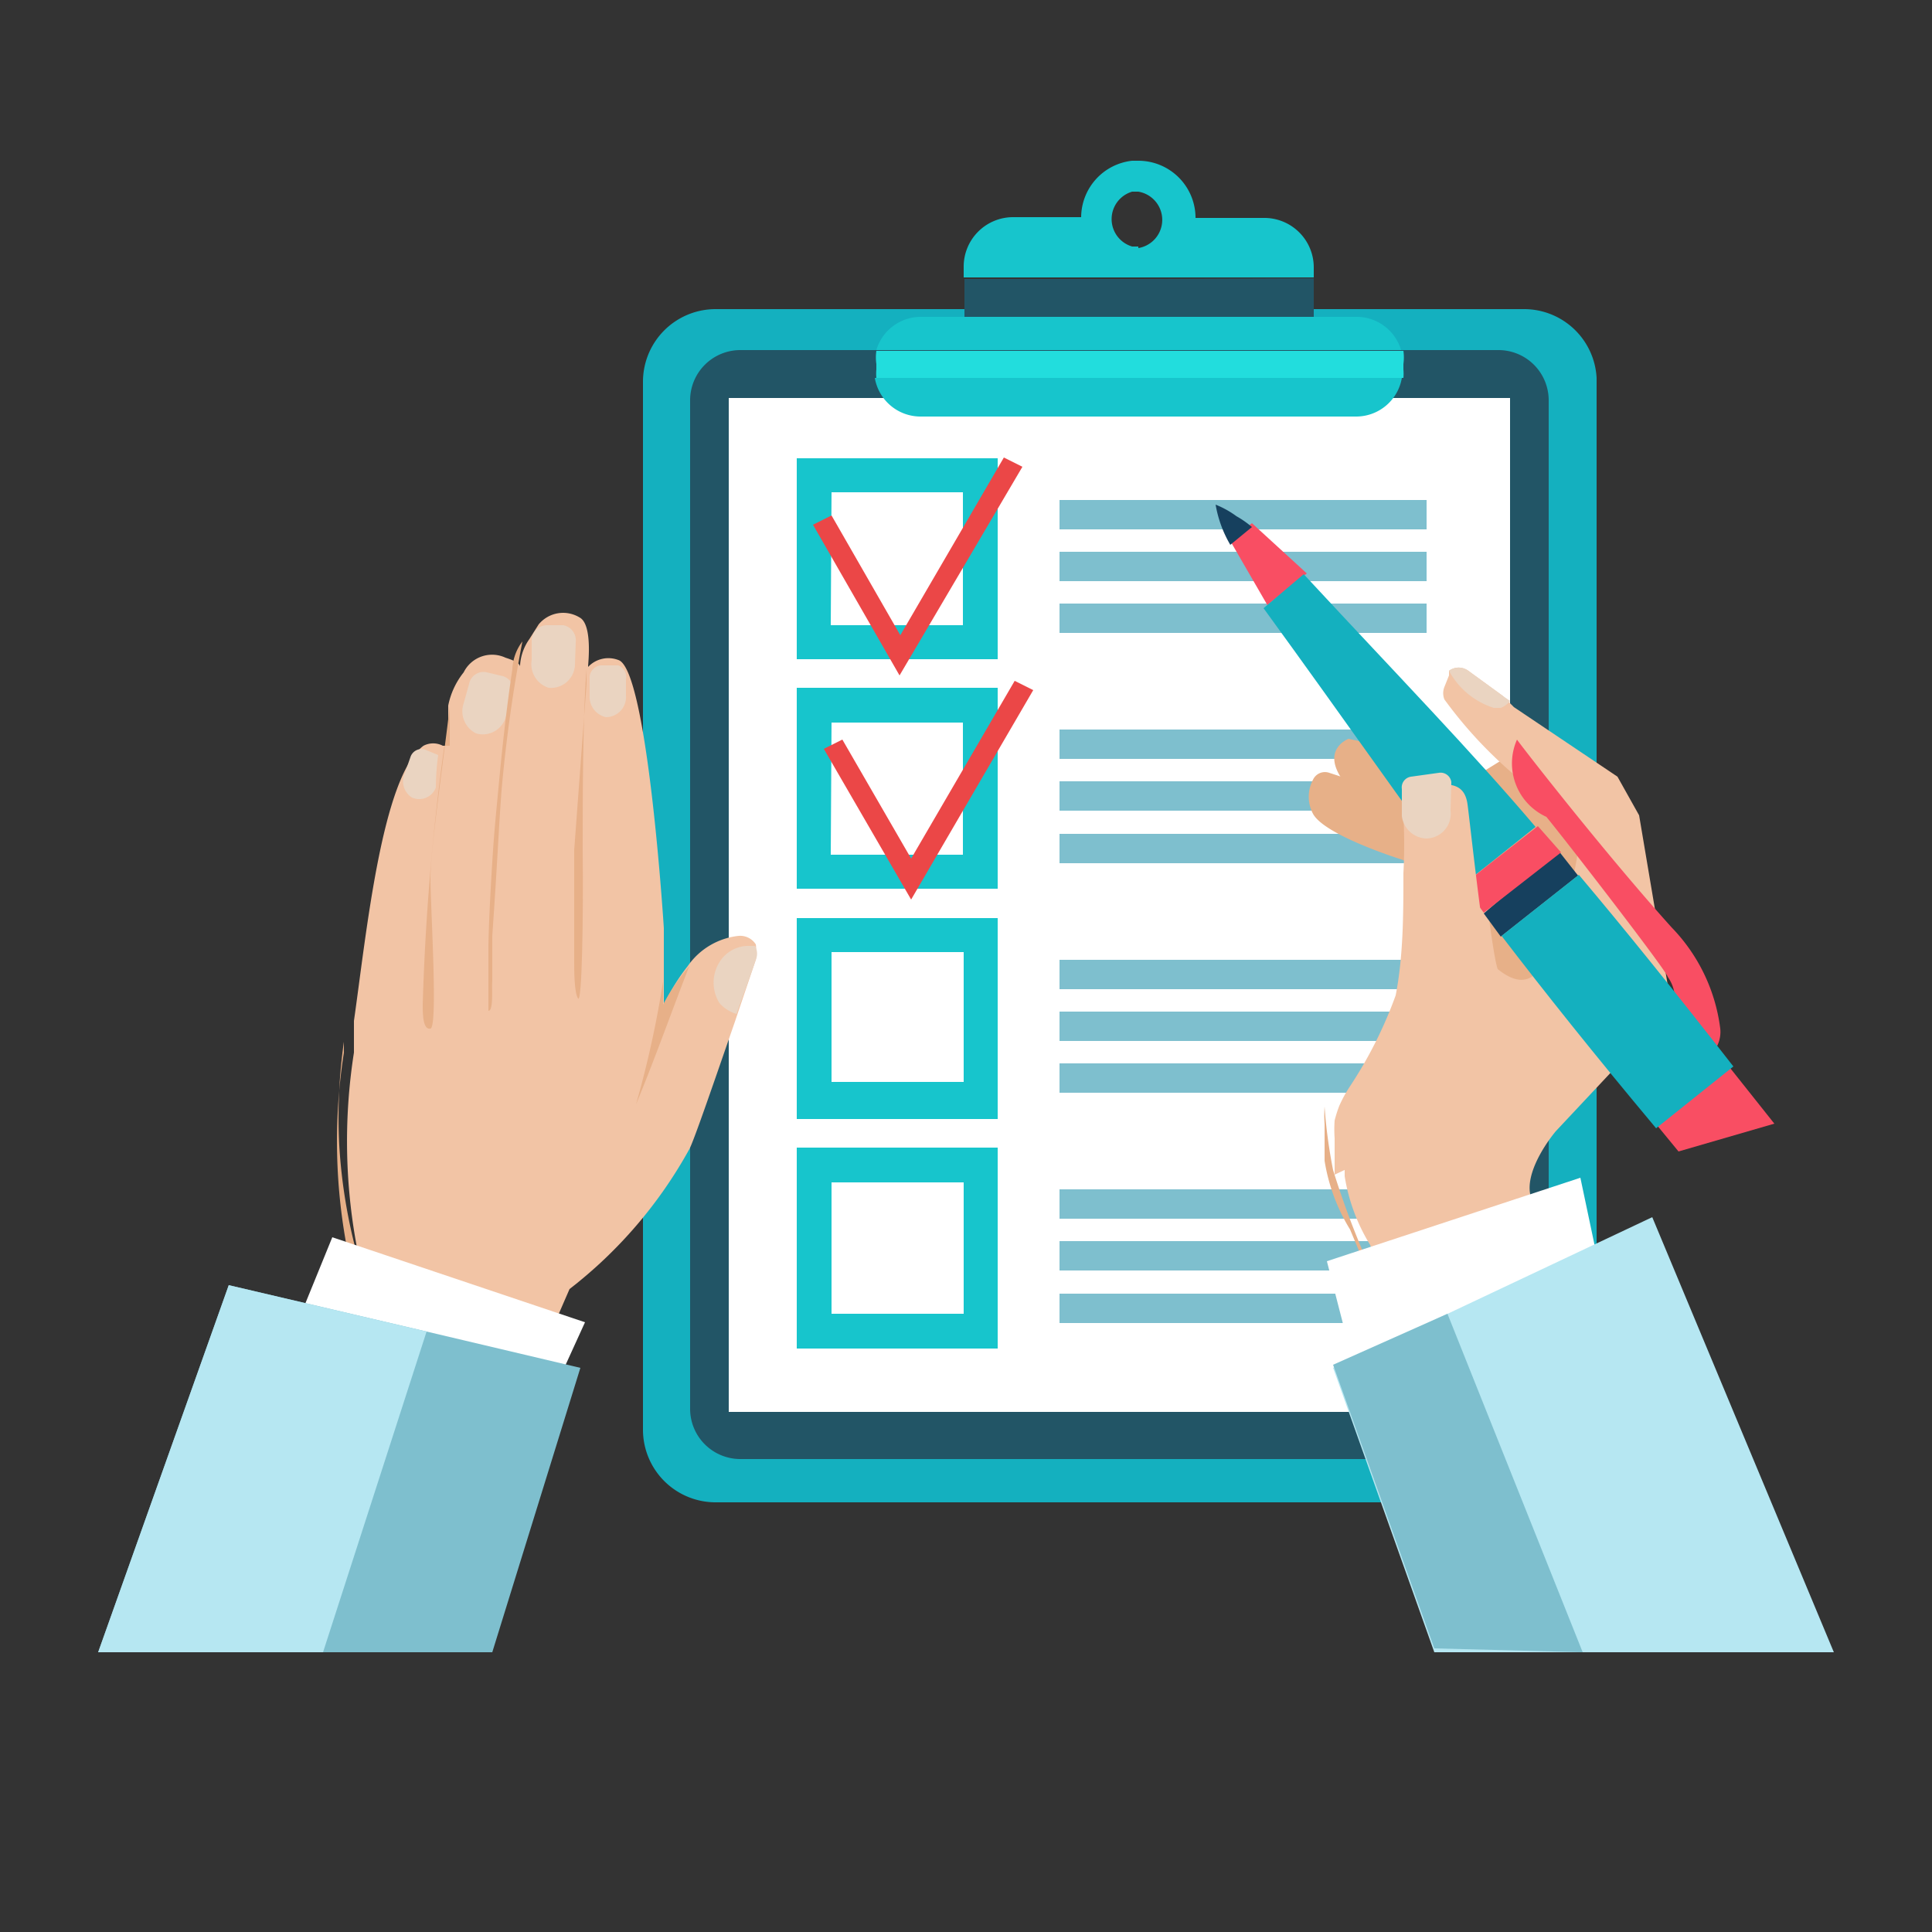 <svg id="_1" data-name="1" xmlns="http://www.w3.org/2000/svg" viewBox="0 0 25 25"><rect x="0" y="0" width="25" height="25" fill="#333333" stroke="none"/><defs><style>.cls-1{fill:#14b0bf;}.cls-2{fill:#256;}.cls-3{fill:#fff;}.cls-4{fill:#17c5cc;}.cls-5{fill:#2dd;}.cls-6{fill:#7ebfce;}.cls-7{fill:#eb4747;}.cls-8{fill:#e7b088;}.cls-9{fill:#f2c4a5;}.cls-10{fill:#f94e63;}.cls-11{fill:#16405e;}.cls-12{fill:#ead4c1;}.cls-13{fill:#b6e7f2;}</style></defs><title>Artboard 3 copy 2</title><g id="_11" data-name="11"><g id="_7" data-name="7"><path class="cls-1" d="M14.41,4H9.26a.94.94,0,0,0-.94.94V18.5a.94.94,0,0,0,.94.94H19.72a.94.94,0,0,0,.94-.94V4.89A.94.94,0,0,0,19.72,4Z"/><path class="cls-2" d="M14.41,4.53H9.58a.65.65,0,0,0-.65.65V18.23a.65.65,0,0,0,.65.65h9.81a.65.65,0,0,0,.65-.65V5.18a.65.65,0,0,0-.65-.65Z"/><polygon class="cls-3" points="14.42 5.15 9.43 5.15 9.43 18.27 14.42 18.27 19.54 18.27 19.54 5.15 14.42 5.15"/><g id="_1-2" data-name="1"><path class="cls-2" d="M14.65,3.61H12.48v.5a.64.64,0,0,0,.64.64h3.23A.64.64,0,0,0,17,4.1v-.5Z"/><path class="cls-4" d="M17.55,4.1H11.92a.6.6,0,0,0-.58.43h6.79A.6.6,0,0,0,17.55,4.1Z"/><path class="cls-5" d="M18.16,4.78V4.71a.61.61,0,0,0,0-.17H11.34a.6.6,0,0,0,0,.17v.07a.59.59,0,0,0,0,.11h6.82A.62.62,0,0,0,18.16,4.78Z"/><path class="cls-4" d="M11.32,4.89a.6.6,0,0,0,.59.5h5.64a.6.6,0,0,0,.59-.5Z"/><path class="cls-4" d="M16.35,2.82h-.88a.74.74,0,0,0-.74-.74h-.08a.74.74,0,0,0-.66.73h-.88a.64.64,0,0,0-.64.64v.14H17V3.46A.64.64,0,0,0,16.35,2.82Zm-1.62.37h-.08a.37.37,0,0,1,0-.71h.08a.37.37,0,0,1,0,.73Z"/></g><path class="cls-4" d="M12.91,8.53h-2.6V5.93h2.6Zm-2.16-.44h1.71V6.37H10.76Z"/><path class="cls-4" d="M12.91,11.5h-2.6V8.9h2.6Zm-2.16-.44h1.71V9.35H10.76Z"/><path class="cls-4" d="M12.91,14.48h-2.6v-2.6h2.6ZM10.76,14h1.71V12.32H10.76Z"/><path class="cls-4" d="M12.91,17.45h-2.6v-2.6h2.6ZM10.76,17h1.71V15.3H10.76Z"/><rect class="cls-6" x="13.71" y="6.47" width="4.75" height="0.38"/><rect class="cls-6" x="13.71" y="7.14" width="4.75" height="0.38"/><rect class="cls-6" x="13.71" y="7.81" width="4.75" height="0.38"/><rect class="cls-6" x="13.71" y="9.44" width="4.75" height="0.38"/><rect class="cls-6" x="13.71" y="10.11" width="4.75" height="0.38"/><rect class="cls-6" x="13.71" y="10.79" width="4.75" height="0.38"/><rect class="cls-6" x="13.71" y="12.42" width="4.75" height="0.38"/><rect class="cls-6" x="13.71" y="13.09" width="4.75" height="0.38"/><rect class="cls-6" x="13.71" y="13.76" width="4.75" height="0.38"/><rect class="cls-6" x="13.71" y="15.39" width="4.75" height="0.38"/><rect class="cls-6" x="13.71" y="16.06" width="4.75" height="0.38"/><rect class="cls-6" x="13.71" y="16.74" width="4.75" height="0.38"/><polygon class="cls-7" points="12.99 5.92 11.65 8.22 10.76 6.67 10.52 6.79 11.64 8.74 13.23 6.04 12.99 5.92"/><polygon class="cls-7" points="13.13 8.81 11.79 11.11 10.9 9.57 10.66 9.69 11.79 11.64 13.37 8.93 13.13 8.81"/></g><g id="_13" data-name="13"><path class="cls-8" d="M19.49,9.8l-1,.62L17.2,10a.17.17,0,0,0-.21.09.47.47,0,0,0,0,.44c.15.28,1.14.59,1.14.59l.43.16s.35,1.67.38,1.72a11,11,0,0,0,1.33,0l.28-2.12Z"/><path class="cls-8" d="M17.45,9.56s-.38.14-.05.57,2.05.77,2.05.77.31-.74.31-.79S17.45,9.56,17.45,9.56Z"/><path class="cls-9" d="M20.13,14.64l1.5-1.6-.42-2.49-.28-.5-1.34-.9h0L19.44,9,19,8.68a.21.21,0,0,0-.25,0h0l0,.06h0l-.06.15a.22.22,0,0,0,0,.16,5.62,5.62,0,0,0,1.55,1.45.59.59,0,0,1,.18.51,4.83,4.83,0,0,1-.5,1.53c-.17.24-.39.12-.54,0h0l0,0,0,0h0l0,0,0,0,0,0v0h0v0c-.08-.22-.26-1.89-.29-2.11s-.25-.33-.56-.22-.19.25-.18.42a7,7,0,0,1,0,.74c0,.51-.11,1-.16,1.53a5.57,5.57,0,0,1-.6,1.19,1.72,1.72,0,0,0-.13.24l0,0a1.56,1.56,0,0,0-.06.19,1.66,1.66,0,0,0,0,.23v.19s0,0,0,0,0,0,0,.07v.21a2.43,2.43,0,0,0,.33.89S19,19.58,19,19.56l2.36-.89-1.55-3.18C19.73,15.23,19.95,14.86,20.13,14.64Z"/><g id="_3" data-name="3"><path class="cls-10" d="M15.92,7l.48.83.51-.41-.71-.65Z"/><polygon class="cls-10" points="21.26 14.34 21.72 14.9 22.96 14.54 22.34 13.76 21.26 14.34"/><path class="cls-11" d="M19.2,11.82l.22.3,1-.79L20.16,11Z"/><path class="cls-1" d="M16.35,7.87c1.09,1.5,1.81,2.54,2.58,3.58l.94-.75c-.85-1-1.72-1.89-3-3.27Z"/><path class="cls-10" d="M21.63,12c-.9-1-2-2.42-2-2.43a.76.76,0,0,0,.38,1c.31.38,1.56,2,1.57,2.07a.5.5,0,0,1,.09.23c0,.06,0,.14-.17.17s-.16.09-.16.14.56.45.73.52h0a.41.41,0,0,0,.19-.39A2.29,2.29,0,0,0,21.63,12Z"/><path class="cls-10" d="M18.93,11.45l.27.36,1-.78-.3-.34Z"/><path class="cls-1" d="M19.43,12.11c.56.73,1.18,1.51,2,2.49l1-.8c-.78-1-1.41-1.78-2-2.48Z"/><path class="cls-11" d="M15.73,6.53a1.54,1.54,0,0,0,.19.52l.28-.23A1.23,1.23,0,0,0,16,6.68,1.21,1.21,0,0,0,15.73,6.53Z"/></g><path class="cls-12" d="M19.44,9,19,8.68a.21.21,0,0,0-.25,0,1,1,0,0,0,.58.48h.09a.28.28,0,0,0,.12-.09Z"/><path class="cls-9" d="M19.28,12.52l0,0,0,0h0l0,0,0,0,0,0v0h0v0c-.08-.22-.26-1.89-.29-2.11s-.16-.32-.56-.22a.33.33,0,0,0-.27.36,7.09,7.09,0,0,1,0,.75c0,.51,0,1.07-.1,1.58a5.57,5.57,0,0,1-.6,1.19,1.72,1.72,0,0,0-.13.24l0,0a1.56,1.56,0,0,0-.06.19,1.66,1.66,0,0,0,0,.23v.19s0,0,0,0,0,0,0,.07v.21l.17-.08a3.3,3.3,0,0,0,2-2.46Z"/><path class="cls-12" d="M18.78,10.12a.14.14,0,0,0-.16-.12l-.36.05a.14.14,0,0,0-.12.16l0,.35a.33.33,0,0,0,.32.29.32.32,0,0,0,.31-.36Z"/><path class="cls-8" d="M17.25,15.14a6.56,6.56,0,0,1-.11-.82,1.66,1.66,0,0,0,0,.23v.19s0,0,0,0,0,0,0,.07v.21a2.43,2.43,0,0,0,.33.89S19,19.58,19,19.56l.19-.07c-.2-.4-.59-1.21-1.3-2.74A11.05,11.05,0,0,1,17.25,15.14Z"/></g><polygon class="cls-3" points="17.17 16.32 17.52 17.68 20.76 16.71 20.45 15.24 17.17 16.32"/><polygon class="cls-13" points="23.73 21.38 21.38 15.75 19.41 16.68 17.25 17.7 18.56 21.38 23.73 21.38"/><path class="cls-6" d="M20.48,21.38,18.73,17l-1.48.66,1.31,3.67Z"/><g id="_12" data-name="12"><path class="cls-9" d="M8.92,14.87c.06-.11.34-.93.59-1.65v0l.27-.8a.23.23,0,0,0,0-.12.22.22,0,0,0,0-.08.24.24,0,0,0-.22-.11.92.92,0,0,0-.66.39,2.66,2.66,0,0,0-.31.5l0-.3,0-.69S8.38,8.65,8,8.54a.36.36,0,0,0-.39.09l0,0c0,.06,0,.14,0,.19h0v0l0,.08c0-.06,0-.11,0-.17s0-.08,0-.11.06-.54-.11-.63a.41.41,0,0,0-.53.09l-.12.19a.65.65,0,0,0-.12.42.2.2,0,0,0,0-.06c0-.06-.13-.1-.19-.12A.41.41,0,0,0,6,8.7a1,1,0,0,0-.2.43l0,.12V9.4c0,.06,0,.11,0,.15s0,.1,0,.1l-.07,0a.27.27,0,0,0-.25,0c-.54.4-.74,2.44-.9,3.56v.09l0,.32v0a7.41,7.41,0,0,0,.06,2.63L2.8,19.39l2.85,1.29c.58-1.33,1.14-2.67,1.72-4A5.87,5.87,0,0,0,8.92,14.87Z"/><path class="cls-12" d="M6.63,9a.19.19,0,0,0-.12-.25L6.3,8.7a.19.19,0,0,0-.23.15L6,9.1a.32.32,0,0,0,.16.39.31.31,0,0,0,.39-.23Z"/><path class="cls-12" d="M5.67,9.77h0L5.5,9.7a.15.15,0,0,0-.19.1L5.24,10a.25.25,0,0,0,.09.32.23.23,0,0,0,.31-.13A3.22,3.22,0,0,1,5.67,9.77Z"/><path class="cls-8" d="M5.82,9.14l0,.12V9.4c0,.06,0,.11,0,.15h0c0,.06,0,.1,0,.1l-.07,0A30.94,30.94,0,0,0,5.47,13c0,.11,0,.33.1.31s0-1.58,0-1.95S5.75,9.75,5.82,9.14Z"/><path class="cls-8" d="M6.37,12.7c0-.2,0-.4,0-.59.07-1,.08-1.35.12-1.88A19,19,0,0,1,6.76,8.3l0,0a.64.64,0,0,0-.13.42.18.18,0,0,0,0-.06c-.07.46-.13,1-.17,1.43s-.06.61-.08.91-.05.79-.06,1.23c0,.16,0,.32,0,.49s0,.21,0,.36C6.39,13.08,6.36,12.77,6.37,12.7Z"/><path class="cls-8" d="M7.54,11c0-.68,0-1.74.05-2.34l0,0c0,.06,0,.14,0,.19h0v0l0,0L7.43,11l0,1.45c0,.1,0,.4.05.47S7.55,11.9,7.54,11Z"/><path class="cls-8" d="M4.39,14.82a7,7,0,0,1,.06-1.34l0,.14v0a7.42,7.42,0,0,0,.06,2.63h0L2.8,19.39l.15.07c.72-1.32,1.54-2.86,1.68-3.19A7,7,0,0,1,4.39,14.82Z"/><path class="cls-12" d="M7.45,8.31a.2.2,0,0,0-.16-.22l-.21,0a.2.2,0,0,0-.2.19l0,.26a.32.32,0,0,0,.22.36.31.31,0,0,0,.34-.3Z"/><path class="cls-12" d="M8.1,8.79A.16.16,0,0,0,8,8.61H7.78a.16.16,0,0,0-.15.17V9a.27.27,0,0,0,.21.28A.26.26,0,0,0,8.1,9Z"/><path class="cls-8" d="M8.58,13l0-.3a13.22,13.22,0,0,1-.35,1.59c.23-.55.49-1.28.69-1.79A2.67,2.67,0,0,0,8.58,13Z"/><path class="cls-12" d="M9.77,12.24l-.07,0a.44.44,0,0,0-.39.21.5.5,0,0,0,0,.53.47.47,0,0,0,.22.14s.2-.55.26-.73A.2.2,0,0,0,9.77,12.24Z"/></g><polygon class="cls-3" points="4.3 16.01 3.77 17.31 6.95 18.47 7.57 17.11 4.3 16.01"/><polygon class="cls-6" points="6.37 21.38 7.51 17.7 5.52 17.23 2.96 16.63 1.27 21.38 6.37 21.38"/><polygon class="cls-13" points="4.18 21.38 5.52 17.23 2.96 16.63 1.27 21.38 4.18 21.38"/></g></svg>